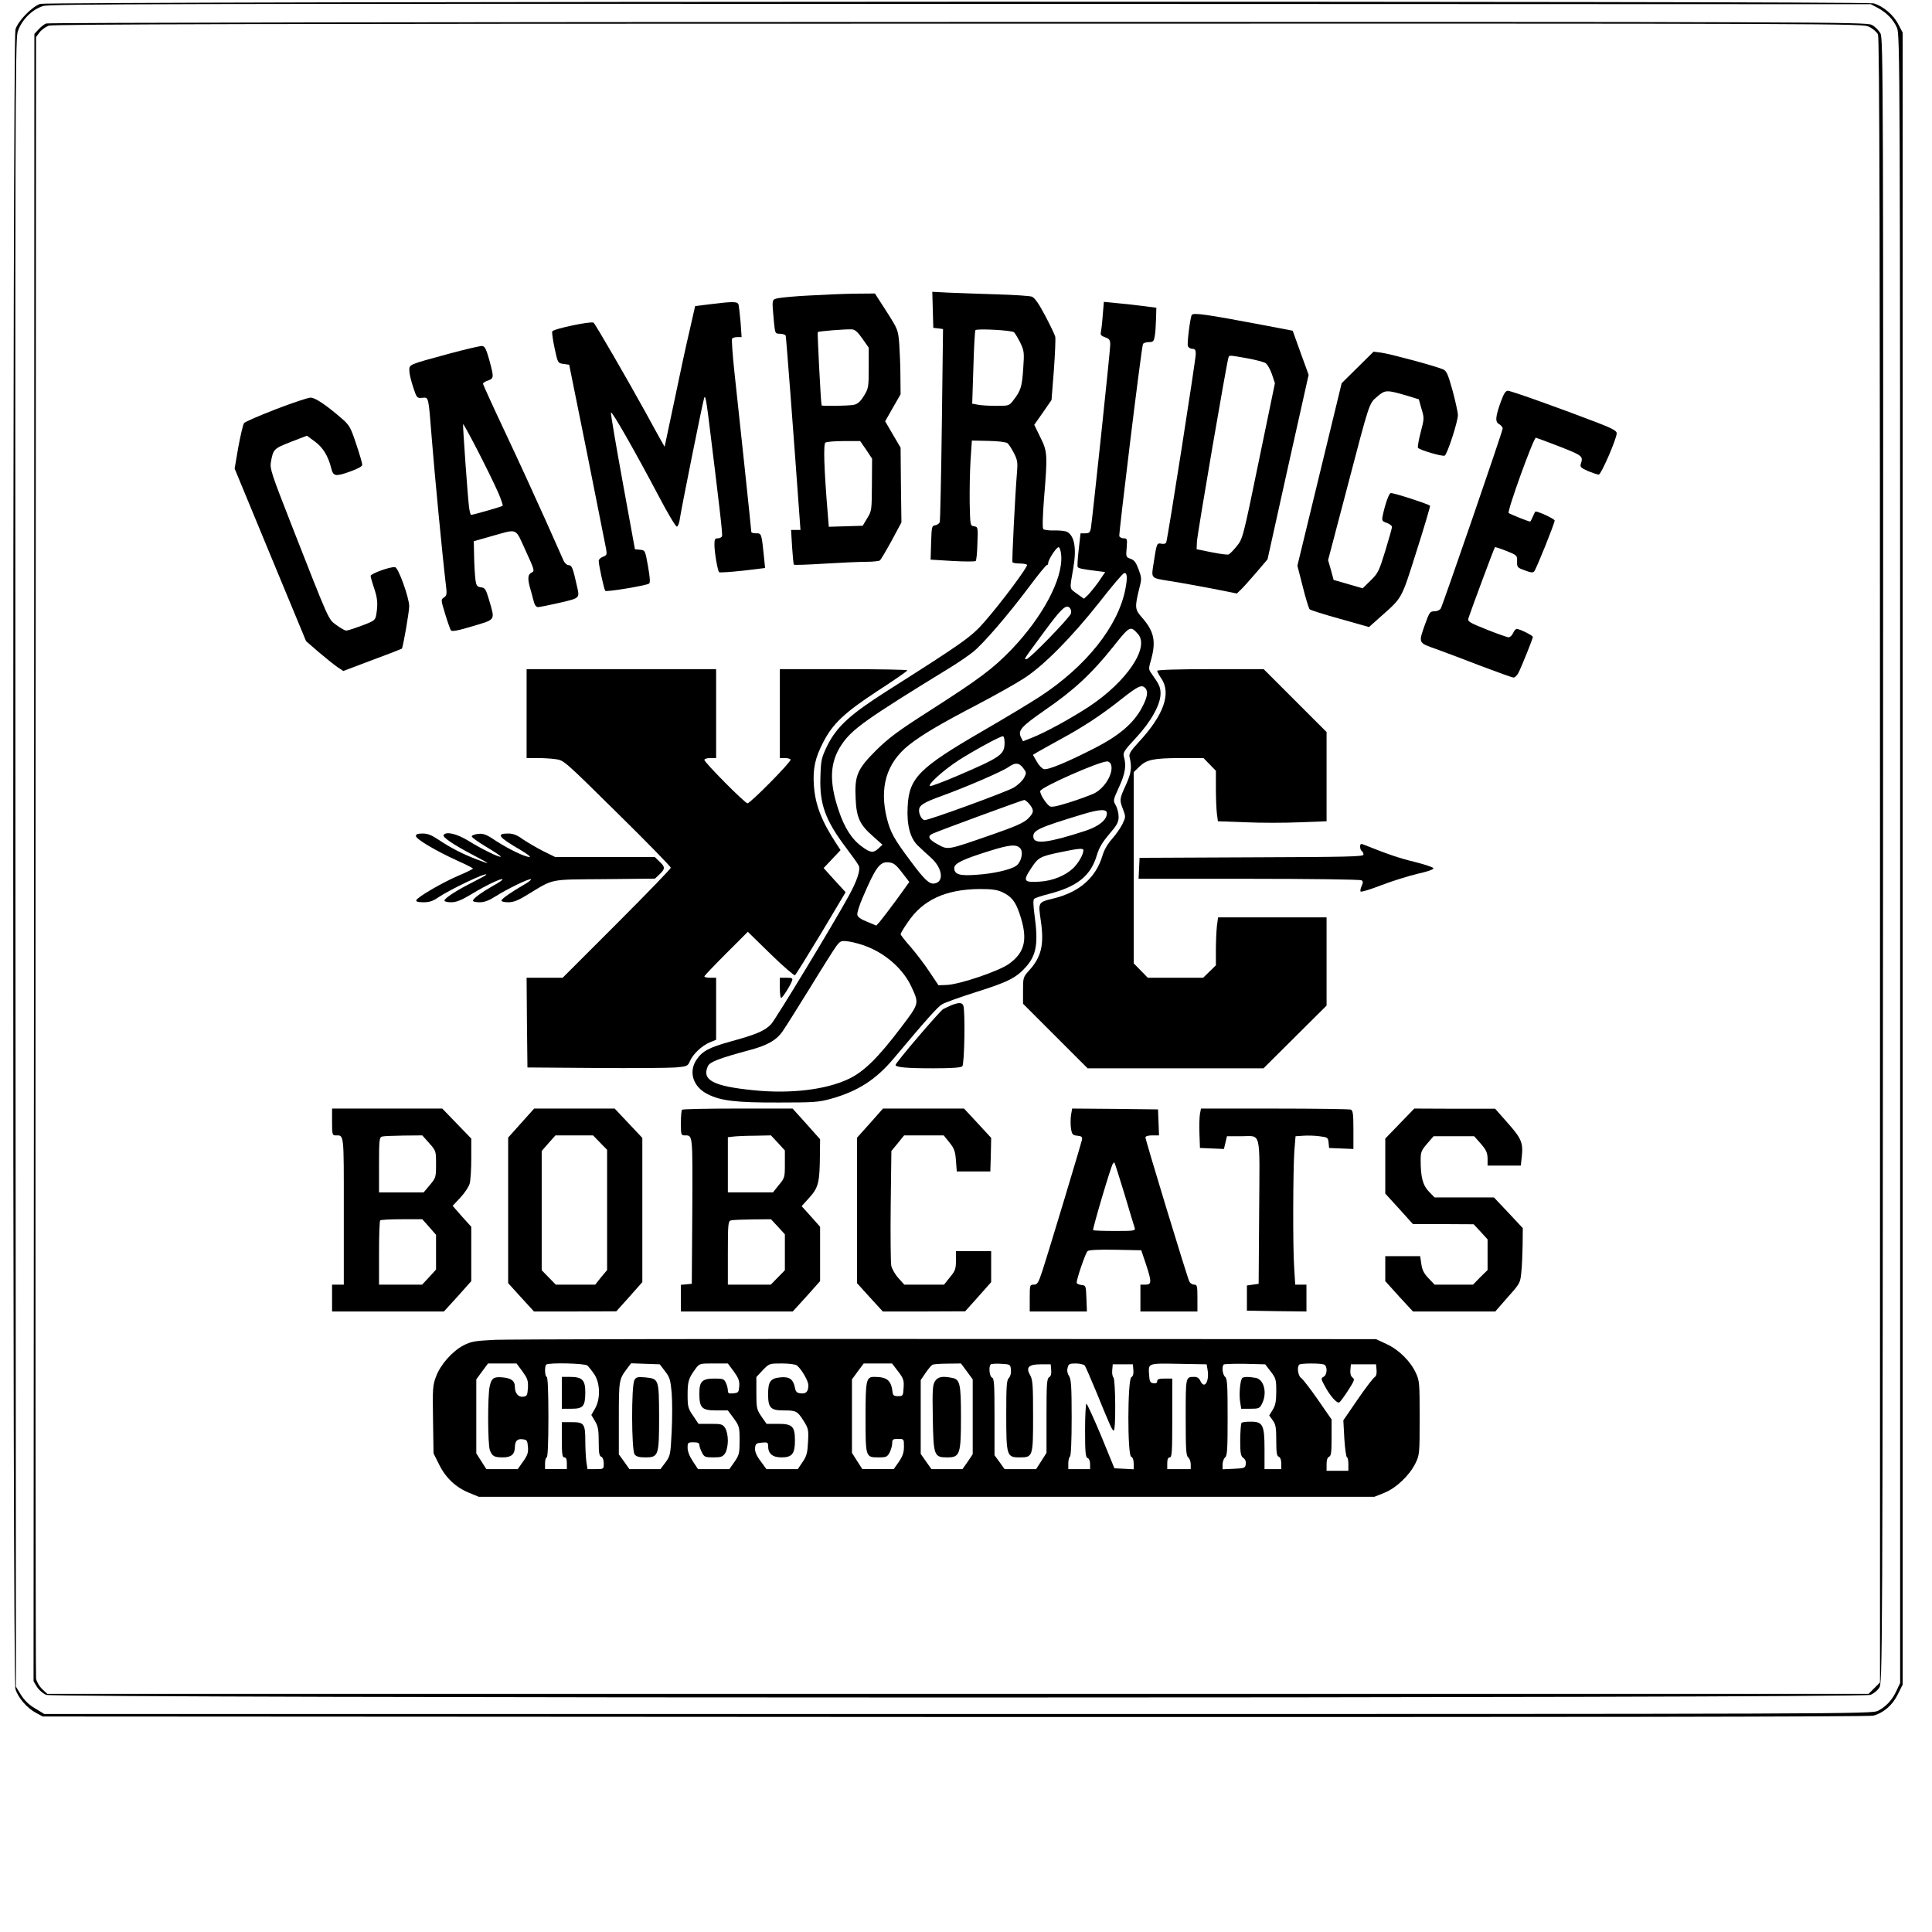 <?xml version="1.0" encoding="UTF-8" standalone="yes"?>
<svg version="1.0" xmlns="http://www.w3.org/2000/svg" width="304.8mm" height="304.8mm" viewBox="0 0 1152 1152" preserveAspectRatio="xMidYMid meet">
  <g transform="translate(0,1152) scale(0.1,-0.1)" fill="#000000" stroke="none">
    <path d="M240 11497 c-49 -16 -133 -102 -148 -153 -17 -59 -18 -9838 0 -9895
15 -51 69 -114 122 -142 l41 -22 5439 -3 c3605 -1 5451 1 5476 8 62 17 115 63
146 127 l29 58 0 4925 0 4926 -26 49 c-28 56 -91 109 -147 125 -54 15 -10884
12 -10932 -3z m10955 -23 c54 -29 94 -70 116 -119 18 -39 19 -209 19 -4955 l0
-4915 -21 -45 c-25 -55 -62 -96 -111 -121 -36 -19 -144 -19 -5486 -19 l-5448
0 -54 33 c-37 21 -64 48 -85 81 l-30 49 -3 4906 c-2 4413 -1 4911 13 4959 21
70 84 135 152 156 42 13 698 14 5473 13 l5425 -2 40 -21z"/>
    <path d="M275 11380 c-11 -4 -31 -20 -45 -35 l-25 -27 -2 -4911 -3 -4912 20
-33 c11 -18 36 -40 55 -48 50 -21 10828 -21 10878 0 18 7 42 26 52 42 20 29
20 86 23 4929 2 4650 1 4902 -15 4935 -11 20 -33 42 -53 52 -33 17 -314 18
-5450 17 -2978 0 -5424 -4 -5435 -9z m10870 -20 c23 -11 47 -32 53 -46 9 -19
12 -1244 12 -4925 l0 -4901 -34 -34 -34 -34 -5430 0 -5430 0 -30 28 c-17 16
-33 43 -37 63 -3 19 -4 2229 -3 4911 l3 4877 21 28 c11 15 36 33 55 40 26 9
1275 12 5423 12 5383 1 5390 1 5431 -19z"/>
    <path d="M5562 9673 l3 -108 29 -3 29 -4 -7 -566 c-4 -312 -10 -575 -12 -584
-3 -9 -15 -18 -27 -20 -21 -3 -22 -9 -25 -104 l-3 -101 131 -8 c72 -4 134 -4
138 0 4 4 9 51 10 105 4 97 3 98 -20 102 -23 3 -23 5 -26 138 -1 74 1 189 5
254 l8 119 100 -2 c56 -1 105 -7 113 -14 7 -6 24 -32 38 -59 21 -41 23 -57 18
-115 -11 -132 -31 -528 -27 -535 2 -5 22 -8 43 -8 21 0 41 -4 44 -8 6 -11
-154 -226 -254 -340 -77 -89 -130 -126 -581 -412 -220 -140 -299 -212 -356
-326 -35 -73 -38 -84 -41 -185 -6 -163 29 -260 153 -424 36 -48 70 -95 75
-106 13 -23 -9 -90 -58 -179 -92 -169 -438 -739 -464 -767 -38 -40 -91 -62
-241 -103 -129 -36 -169 -57 -204 -109 -49 -73 -20 -162 66 -205 78 -40 171
-51 426 -50 206 0 238 2 309 22 161 45 269 114 376 242 205 244 262 307 288
322 16 10 106 42 200 72 192 60 242 86 299 150 64 72 75 143 51 314 -7 53 -8
86 -2 92 6 6 46 19 89 30 168 43 248 108 284 227 14 47 33 80 75 129 47 55 56
72 56 104 0 21 -8 52 -17 68 -17 29 -16 31 20 110 37 81 44 127 28 182 -6 22
3 36 71 109 91 97 148 200 148 265 0 38 -7 54 -54 120 -18 25 -18 29 -2 84 30
109 17 168 -54 249 -44 50 -45 60 -15 182 13 49 12 58 -6 106 -15 41 -26 56
-48 63 -27 10 -28 12 -23 66 4 52 3 56 -17 56 -12 0 -24 6 -27 13 -4 12 131
1118 141 1145 2 6 18 12 34 12 26 0 31 4 36 34 4 18 7 64 8 102 l2 69 -85 11
c-47 6 -117 14 -156 17 l-72 7 -7 -83 c-3 -45 -9 -90 -11 -100 -4 -13 3 -20
25 -28 26 -9 31 -16 31 -45 0 -35 -106 -1033 -115 -1091 -5 -28 -10 -33 -34
-33 l-28 0 -11 -97 c-6 -53 -9 -100 -6 -104 5 -8 27 -13 117 -24 l47 -6 -40
-59 c-23 -32 -52 -67 -64 -79 l-23 -21 -42 30 c-46 34 -44 20 -21 154 20 117
7 191 -38 215 -10 5 -44 9 -75 8 -31 -1 -61 3 -66 8 -6 6 -4 74 4 180 22 265
21 282 -22 368 l-36 74 52 74 51 74 14 178 c7 98 11 188 8 200 -3 12 -30 68
-60 125 -38 72 -62 106 -79 113 -13 5 -108 11 -211 14 -103 3 -231 8 -285 10
l-98 5 3 -107z m484 -134 c6 -5 22 -32 37 -61 24 -51 25 -58 18 -158 -7 -106
-14 -129 -59 -187 -24 -32 -26 -33 -102 -33 -43 0 -92 3 -110 7 l-33 6 7 215
c3 118 9 218 12 223 6 11 215 0 230 -12z m282 -1334 c9 -138 -111 -363 -295
-556 -113 -117 -190 -175 -493 -369 -186 -119 -241 -160 -316 -234 -113 -113
-129 -150 -122 -290 5 -112 25 -154 104 -223 l56 -50 -23 -21 c-30 -29 -48
-28 -97 8 -63 45 -107 114 -142 220 -57 170 -52 284 17 388 63 94 139 149 656
466 42 26 99 65 127 87 61 48 210 221 338 392 52 70 99 127 103 127 5 0 9 5 9
12 0 21 51 99 63 95 7 -2 13 -25 15 -52z m382 -199 c-43 -220 -233 -459 -510
-640 -52 -34 -206 -127 -341 -205 -381 -221 -439 -280 -447 -452 -6 -111 16
-190 63 -233 18 -17 53 -50 78 -72 68 -62 77 -144 18 -152 -30 -5 -59 23 -141
133 -100 134 -119 169 -141 252 -47 187 -4 333 130 440 77 61 183 124 411 243
107 56 233 127 280 158 116 76 279 241 443 448 74 95 141 174 149 176 19 7 22
-26 8 -96z m-324 -144 c-9 -26 -247 -272 -265 -272 -16 0 -25 -14 103 160 103
140 132 168 154 146 8 -8 11 -22 8 -34z m399 -122 c72 -79 -66 -284 -291 -433
-110 -72 -262 -155 -341 -186 l-53 -21 -11 21 c-22 43 -3 64 143 166 171 117
279 218 405 376 100 126 103 127 148 77z m43 -322 c20 -20 14 -57 -20 -119
-48 -91 -135 -165 -277 -238 -170 -87 -282 -133 -306 -127 -12 3 -31 23 -43
45 l-23 40 23 14 c13 8 75 42 138 77 138 75 243 143 370 244 97 76 117 85 138
64z m-838 -326 c0 -71 -20 -86 -284 -199 -82 -35 -154 -62 -160 -60 -18 7 80
95 169 153 85 55 248 144 265 144 6 0 10 -17 10 -38z m635 -131 c16 -51 -37
-140 -101 -172 -24 -11 -91 -36 -149 -54 -80 -25 -108 -30 -118 -21 -26 21
-59 77 -54 90 10 25 349 175 399 176 9 0 19 -9 23 -19z m-523 -22 c19 -25 19
-28 4 -57 -9 -17 -37 -44 -63 -59 -45 -26 -502 -193 -529 -193 -16 0 -34 31
-34 58 0 30 27 47 135 86 149 54 361 146 398 172 40 29 64 27 89 -7z m37 -215
c29 -36 26 -51 -12 -88 -25 -23 -77 -46 -213 -93 -268 -93 -260 -92 -322 -58
-56 30 -65 50 -29 65 55 24 533 199 544 200 6 0 21 -12 32 -26z m461 -53 c0
-40 -47 -78 -128 -105 -218 -71 -304 -82 -310 -40 -6 42 24 57 298 140 97 29
140 31 140 5z m-517 -209 c21 -23 6 -86 -26 -106 -35 -23 -137 -46 -234 -52
-101 -8 -133 2 -133 40 0 28 50 52 210 102 121 38 160 41 183 16z m377 -12 c0
-25 -30 -77 -61 -107 -48 -45 -122 -75 -199 -80 -95 -6 -102 3 -54 76 44 68
53 74 179 100 106 22 135 25 135 11z m-1082 -132 l44 -57 -77 -107 c-43 -58
-88 -117 -99 -130 l-21 -23 -55 23 c-38 15 -56 28 -58 42 -2 11 12 56 31 100
79 184 103 217 156 212 29 -3 42 -12 79 -60z m597 -117 c56 -26 80 -56 105
-131 50 -148 33 -227 -62 -296 -59 -44 -296 -124 -373 -127 l-49 -2 -51 76
c-27 42 -78 109 -112 149 -35 39 -63 75 -63 80 0 4 19 37 43 71 89 133 225
196 427 198 73 0 104 -4 135 -18z m-801 -327 c115 -46 215 -138 261 -239 46
-100 47 -97 -62 -241 -137 -181 -222 -265 -314 -308 -135 -64 -346 -89 -564
-67 -243 24 -312 61 -274 144 12 26 69 47 254 97 101 27 157 59 193 113 16 23
89 139 162 257 72 118 143 230 157 249 25 32 28 33 75 27 28 -4 78 -18 112
-32z"/>
    <path d="M4825 9758 c-82 -4 -166 -12 -185 -16 -39 -9 -38 -2 -25 -144 7 -67
7 -68 36 -68 16 0 32 -6 34 -12 3 -10 43 -534 82 -1075 l6 -83 -28 0 -28 0 6
-101 c4 -56 8 -104 11 -106 3 -3 84 0 180 6 97 6 209 11 248 11 40 0 78 4 84
8 6 4 37 57 70 117 l59 110 -3 223 -2 223 -46 78 -46 79 46 81 46 80 -1 108
c0 59 -4 146 -7 193 -7 84 -8 86 -76 193 l-69 107 -121 -1 c-67 -1 -188 -6
-271 -11z m317 -257 l38 -54 0 -121 c0 -116 -2 -123 -29 -167 -22 -35 -37 -48
-61 -53 -31 -6 -189 -9 -191 -3 -5 18 -26 433 -23 437 6 5 161 18 204 16 18
-1 35 -16 62 -55z m23 -663 l35 -53 -1 -155 c-1 -151 -1 -156 -28 -200 l-27
-45 -101 -3 -101 -3 -6 73 c-23 278 -27 421 -14 429 7 5 57 9 110 9 l97 0 36
-52z"/>
    <path d="M4235 9706 l-90 -11 -33 -145 c-19 -80 -60 -269 -91 -420 l-58 -274
-25 44 c-14 25 -54 97 -88 160 -103 187 -301 530 -311 536 -16 10 -240 -37
-246 -52 -3 -7 4 -53 14 -101 19 -88 19 -88 53 -93 l34 -5 107 -530 c58 -291
109 -547 113 -568 6 -34 4 -38 -19 -47 -14 -5 -25 -16 -25 -24 0 -26 32 -171
39 -179 8 -8 241 31 261 43 8 5 6 35 -6 103 -17 95 -17 96 -48 99 l-30 3 -73
400 c-40 220 -72 407 -70 415 3 16 147 -237 292 -512 49 -93 94 -168 101 -168
6 0 15 21 18 48 8 56 132 674 144 716 6 24 12 0 26 -110 67 -542 86 -701 81
-711 -2 -7 -14 -13 -25 -13 -17 0 -20 -6 -20 -38 0 -46 19 -154 28 -164 4 -3
67 1 141 9 l133 16 -6 61 c-15 146 -15 146 -47 146 -16 0 -29 3 -29 8 0 9 -72
692 -101 955 -11 103 -17 192 -14 197 3 6 18 10 32 10 l25 0 -6 88 c-4 48 -10
95 -12 105 -6 20 -31 20 -169 3z"/>
    <path d="M7106 9642 c-9 -16 -29 -170 -23 -186 4 -9 16 -16 27 -16 16 0 20 -7
20 -31 0 -34 -167 -1100 -176 -1123 -3 -8 -15 -11 -29 -8 -27 5 -28 3 -45
-108 -16 -103 -23 -95 98 -115 59 -9 172 -30 252 -45 l145 -29 23 22 c13 12
54 58 92 102 l68 80 122 550 123 550 -48 132 -47 131 -162 31 c-354 67 -430
78 -440 63z m329 -258 c50 -9 99 -22 111 -29 11 -7 28 -37 38 -66 l18 -54 -96
-464 c-95 -462 -96 -464 -132 -508 -20 -25 -42 -47 -48 -49 -7 -3 -52 3 -102
13 l-89 18 2 45 c1 40 177 1066 188 1098 5 15 2 15 110 -4z"/>
    <path d="M2674 9410 c-242 -66 -234 -62 -233 -102 0 -18 11 -62 23 -98 21 -63
22 -65 54 -62 39 3 36 15 57 -248 15 -193 65 -715 83 -862 8 -61 6 -69 -11
-81 -19 -12 -18 -14 7 -97 14 -47 30 -91 34 -98 6 -9 36 -4 130 24 140 42 134
33 99 154 -20 68 -25 75 -49 78 -23 3 -28 9 -33 45 -3 23 -7 84 -8 136 l-2 94
99 28 c169 47 145 56 210 -84 53 -116 55 -122 36 -131 -22 -10 -25 -33 -11
-86 6 -19 15 -54 21 -77 7 -30 16 -43 28 -43 9 0 68 12 130 26 123 29 119 26
101 104 -23 105 -30 120 -48 120 -10 0 -24 12 -31 28 -7 15 -56 126 -110 247
-54 121 -159 350 -234 509 -75 159 -136 293 -136 298 0 5 14 14 30 19 35 13
36 18 7 124 -18 64 -26 80 -42 82 -11 1 -101 -20 -201 -47z m297 -828 c17 -40
29 -75 26 -78 -5 -5 -175 -54 -188 -54 -4 0 -10 24 -13 53 -7 54 -36 461 -35
487 0 16 157 -288 210 -408z"/>
    <path d="M8095 9329 l-95 -94 -132 -544 -132 -544 32 -125 c17 -69 36 -130 41
-135 5 -5 86 -31 181 -57 l173 -49 66 59 c134 119 125 101 217 392 46 144 82
267 81 272 -3 8 -210 76 -234 76 -11 0 -35 -69 -49 -138 -5 -26 -2 -31 25 -40
17 -6 31 -17 31 -24 0 -7 -18 -71 -40 -143 -37 -120 -43 -133 -87 -176 l-48
-47 -86 25 -87 25 -16 59 -17 59 111 422 c139 530 132 510 183 554 47 40 55
40 175 5 l72 -22 16 -57 c17 -55 16 -60 -5 -140 -12 -46 -19 -87 -16 -92 8
-13 144 -53 159 -47 15 6 79 202 79 242 0 17 -15 83 -32 147 -29 103 -36 118
-60 127 -52 21 -317 92 -364 98 l-47 6 -95 -94z"/>
    <path d="M8951 9130 c-35 -95 -37 -126 -12 -139 11 -7 21 -18 21 -26 0 -17
-355 -1047 -369 -1073 -6 -10 -22 -17 -38 -17 -26 0 -30 -6 -55 -75 -41 -116
-43 -112 65 -150 50 -18 172 -64 270 -102 98 -37 184 -68 192 -68 8 0 21 12
29 28 19 37 86 204 86 214 0 9 -77 47 -96 48 -6 0 -16 -11 -22 -25 -6 -14 -18
-25 -27 -25 -8 0 -67 21 -130 46 -105 42 -115 48 -109 68 12 38 153 419 158
423 2 2 33 -8 68 -22 64 -26 65 -27 64 -62 -1 -35 1 -38 46 -54 36 -14 49 -15
56 -6 13 15 122 287 122 303 0 10 -95 54 -114 54 -2 0 -9 -13 -16 -30 -7 -16
-14 -30 -16 -30 -10 0 -120 44 -128 51 -11 10 148 449 162 449 4 -1 68 -24
142 -53 137 -54 141 -57 126 -103 -6 -18 1 -24 43 -43 27 -11 56 -21 64 -21
14 0 107 214 107 247 0 14 -28 29 -113 62 -216 83 -517 191 -536 191 -13 0
-24 -16 -40 -60z"/>
    <path d="M1645 9080 c-98 -38 -184 -75 -190 -83 -6 -9 -21 -73 -34 -143 l-22
-128 213 -515 213 -514 75 -65 c41 -35 91 -75 111 -89 l36 -24 172 65 c95 35
174 66 177 68 7 7 44 220 44 253 0 50 -64 229 -84 233 -25 5 -146 -38 -146
-52 0 -7 9 -39 20 -71 21 -61 24 -95 14 -157 -6 -36 -9 -39 -85 -68 -43 -16
-85 -30 -94 -30 -9 0 -35 15 -59 33 -49 36 -37 8 -271 605 -115 294 -126 326
-120 365 14 79 17 82 119 122 l96 37 49 -36 c47 -35 78 -85 96 -158 12 -48 25
-51 109 -21 51 18 76 32 76 42 0 9 -16 64 -36 123 -32 97 -40 112 -82 149 -93
81 -163 129 -190 128 -15 0 -108 -31 -207 -69z"/>
    <path d="M3140 7265 l0 -265 64 0 c35 0 85 -3 111 -7 47 -6 54 -13 366 -321
176 -173 319 -320 319 -326 0 -6 -145 -156 -323 -334 l-322 -322 -108 0 -107
0 2 -267 3 -268 405 -3 c223 -2 438 0 478 3 69 6 73 8 86 38 18 42 71 92 119
112 l37 15 0 185 0 185 -35 0 c-19 0 -35 3 -35 8 0 4 58 65 130 137 l129 129
136 -133 c74 -72 140 -129 145 -126 5 3 75 116 156 250 l146 245 -66 72 -65
72 50 53 51 54 -21 32 c-92 139 -130 238 -138 353 -7 100 7 165 56 259 57 111
128 177 325 306 97 63 176 117 176 122 0 4 -171 7 -380 7 l-380 0 0 -265 0
-265 29 0 c17 0 32 -4 35 -9 7 -11 -240 -261 -257 -261 -15 0 -257 244 -257
259 0 6 16 11 35 11 l35 0 0 265 0 265 -565 0 -565 0 0 -265z"/>
    <path d="M6900 7520 c0 -5 11 -26 25 -46 60 -89 14 -219 -137 -381 -45 -49
-57 -68 -53 -85 15 -65 11 -95 -21 -167 -39 -85 -40 -90 -17 -149 16 -42 15
-45 -4 -85 -11 -23 -39 -63 -62 -89 -26 -29 -48 -67 -57 -99 -39 -131 -136
-217 -287 -255 -99 -24 -97 -22 -81 -134 21 -141 4 -216 -70 -297 -35 -39 -36
-43 -36 -119 l0 -79 193 -193 192 -192 524 0 525 0 188 187 188 187 0 263 0
263 -324 0 -323 0 -7 -52 c-3 -29 -6 -94 -6 -143 l0 -91 -38 -37 -38 -37 -165
0 -165 0 -42 43 -42 43 0 570 0 570 34 33 c44 42 83 50 246 51 l136 0 37 -38
37 -38 0 -106 c0 -58 3 -125 6 -150 l6 -45 165 -6 c91 -4 237 -4 324 0 l159 6
0 266 0 266 -188 188 -187 187 -318 0 c-195 0 -317 -4 -317 -10z"/>
    <path d="M2480 6535 c0 -18 118 -88 245 -146 52 -23 95 -45 95 -48 0 -3 -40
-23 -88 -43 -99 -43 -243 -127 -250 -146 -2 -8 10 -12 43 -12 35 0 57 7 88 29
70 47 287 151 287 136 0 -3 -37 -23 -82 -46 -94 -47 -168 -95 -168 -109 0 -6
18 -10 40 -10 31 0 61 12 124 50 89 54 175 94 182 87 3 -3 -21 -20 -53 -37
-72 -41 -123 -78 -123 -91 0 -5 18 -9 40 -9 28 0 55 10 96 36 69 44 203 109
210 101 3 -3 -16 -18 -43 -33 -76 -44 -133 -84 -133 -94 0 -6 18 -10 41 -10
30 0 59 11 112 44 164 99 124 91 462 94 l300 3 28 26 c34 33 34 43 -1 76 l-28
27 -297 0 -297 0 -73 36 c-39 20 -93 52 -120 70 -34 25 -58 34 -86 34 -76 0
-60 -21 76 -100 37 -22 60 -40 51 -40 -28 0 -125 47 -199 95 -56 38 -75 46
-106 43 -20 -2 -38 -8 -40 -14 -2 -6 37 -34 87 -64 49 -29 88 -55 86 -58 -7
-7 -115 46 -192 94 -70 43 -134 58 -149 35 -7 -13 58 -57 170 -116 112 -59
117 -63 35 -32 -86 32 -162 71 -232 118 -43 29 -67 39 -97 39 -30 0 -41 -4
-41 -15z"/>
    <path d="M8110 6472 c0 -12 5 -24 10 -27 6 -3 10 -13 10 -21 0 -12 -96 -14
-667 -16 l-668 -3 -3 -62 -3 -63 658 0 c362 0 664 -4 671 -9 10 -6 11 -13 1
-34 -7 -15 -9 -30 -6 -33 4 -4 60 13 124 38 65 25 162 55 216 68 59 13 97 26
94 33 -2 6 -53 23 -113 38 -91 22 -161 46 -306 104 -14 5 -18 2 -18 -13z"/>
    <path d="M4650 5630 c0 -33 3 -60 8 -60 8 0 56 75 65 103 5 14 0 17 -33 17
l-40 0 0 -60z"/>
    <path d="M5675 5527 c-16 -7 -40 -18 -51 -24 -22 -13 -284 -320 -284 -333 0
-14 65 -20 224 -20 113 0 166 4 174 12 13 13 18 331 6 362 -7 19 -27 19 -69 3z"/>
    <path d="M1980 4830 c0 -72 2 -80 19 -80 54 0 51 23 51 -451 l0 -439 -35 0
-35 0 0 -80 0 -80 334 0 333 0 82 90 81 91 0 162 0 162 -56 62 -55 63 46 49
c25 27 50 64 55 82 6 19 10 87 10 152 l0 118 -86 89 -87 90 -328 0 -329 0 0
-80z m579 -126 c41 -46 41 -48 41 -126 0 -77 -1 -81 -37 -124 l-37 -44 -133 0
-133 0 0 164 c0 148 2 165 18 169 9 3 67 5 129 6 l111 1 41 -46z m0 -500 l41
-47 0 -104 0 -103 -41 -45 -42 -45 -128 0 -129 0 0 188 c0 104 3 192 7 195 3
4 61 7 129 7 l122 0 41 -46z"/>
    <path d="M3108 4824 l-78 -87 0 -434 0 -434 77 -85 77 -84 246 0 245 1 78 87
77 87 0 430 0 430 -83 88 -82 87 -240 0 -240 0 -77 -86z m470 -117 l42 -43 0
-358 0 -359 -36 -43 -35 -44 -118 0 -117 0 -42 43 -42 43 0 355 0 356 41 47
41 46 112 0 112 0 42 -43z"/>
    <path d="M4067 4903 c-4 -3 -7 -39 -7 -80 0 -69 1 -73 23 -73 49 0 47 11 45
-451 l-3 -434 -32 -3 -33 -3 0 -80 0 -79 334 0 333 0 82 90 81 91 0 162 0 162
-55 62 -55 61 47 52 c53 59 61 90 62 256 l1 91 -82 92 -82 91 -326 0 c-180 0
-330 -3 -333 -7z m572 -198 l41 -45 0 -81 c0 -79 -1 -83 -36 -125 l-35 -44
-135 0 -134 0 0 164 0 165 33 4 c17 2 75 5 128 5 l96 2 42 -45z m0 -500 l41
-45 0 -107 0 -107 -42 -43 -42 -43 -128 0 -128 0 0 189 c0 172 2 190 18 194 9
3 67 5 128 6 l111 1 42 -45z"/>
    <path d="M5188 4823 l-78 -87 0 -434 0 -433 77 -85 77 -84 246 0 245 1 78 87
77 87 0 92 0 93 -105 0 -105 0 0 -56 c0 -50 -4 -62 -36 -100 l-35 -44 -119 0
-118 0 -35 39 c-20 22 -39 56 -43 75 -3 20 -5 182 -3 359 l4 324 38 46 38 47
118 0 118 0 34 -42 c29 -36 35 -53 39 -108 l5 -65 100 0 100 0 3 100 2 100
-81 88 -81 87 -241 0 -242 0 -77 -87z"/>
    <path d="M6386 4870 c-3 -22 -3 -58 0 -79 6 -36 10 -40 38 -43 24 -2 30 -7 28
-22 -4 -22 -201 -676 -238 -788 -23 -69 -29 -78 -50 -78 -23 0 -24 -2 -24 -80
l0 -80 170 0 171 0 -3 78 c-3 76 -3 77 -30 80 -16 2 -28 8 -28 14 0 24 53 178
65 188 8 7 69 10 166 8 l154 -3 27 -80 c36 -109 36 -125 -2 -125 l-30 0 0 -80
0 -80 170 0 170 0 0 80 c0 73 -2 80 -20 80 -10 0 -23 8 -28 18 -12 22 -262
844 -262 860 0 7 16 12 40 12 l41 0 -3 78 -3 77 -256 3 -256 2 -7 -40z m319
-470 c30 -102 58 -193 61 -202 5 -17 -5 -18 -119 -18 -68 0 -126 2 -129 5 -5
5 104 374 117 395 4 6 8 10 10 8 2 -2 29 -86 60 -188z"/>
    <path d="M7155 4878 c-3 -18 -5 -71 -3 -118 l3 -85 71 -3 72 -3 9 38 9 38 79
0 c129 -1 116 51 113 -447 l-3 -433 -35 -5 -35 -5 0 -75 0 -75 178 -3 177 -2
0 80 0 80 -33 0 -34 0 -6 98 c-9 121 -7 588 1 702 l7 85 45 3 c25 2 68 1 97
-3 49 -6 52 -8 55 -38 l3 -32 73 -3 72 -3 0 114 c0 96 -3 116 -16 121 -9 3
-213 6 -454 6 l-439 0 -6 -32z"/>
    <path d="M8346 4820 l-86 -89 0 -164 0 -164 83 -91 82 -91 181 0 181 -1 42
-45 41 -45 0 -91 0 -92 -44 -43 -43 -44 -115 0 -114 0 -36 38 c-27 28 -38 49
-43 85 l-7 47 -104 0 -104 0 0 -75 0 -74 82 -91 83 -90 245 0 246 0 74 85 c73
81 75 86 81 147 4 35 7 109 8 164 l1 101 -86 92 -86 91 -177 0 -177 0 -34 35
c-36 37 -49 85 -49 185 0 50 3 59 38 100 l39 45 121 0 121 0 40 -45 c32 -37
39 -53 40 -87 l0 -43 99 0 99 0 6 53 c9 82 -2 109 -84 201 l-75 85 -241 0
-241 1 -87 -90z"/>
    <path d="M2950 3531 c-119 -6 -141 -10 -186 -33 -67 -35 -138 -115 -164 -186
-20 -52 -21 -73 -18 -257 l3 -201 33 -66 c39 -80 101 -138 181 -170 l56 -23
2670 0 2670 0 60 24 c71 29 149 103 185 176 24 49 25 56 25 270 0 205 -1 223
-22 267 -32 71 -103 141 -176 174 l-62 29 -2560 1 c-1408 1 -2621 -2 -2695 -5z
m165 -188 c30 -42 35 -54 33 -98 -3 -45 -6 -50 -27 -53 -30 -5 -51 20 -51 59
0 35 -20 51 -73 56 -53 5 -66 -4 -77 -53 -13 -55 -12 -347 1 -381 14 -36 25
-43 78 -43 49 0 70 18 71 60 1 38 14 52 46 48 26 -3 29 -7 32 -46 3 -34 -3
-50 -29 -87 l-32 -45 -94 0 -93 0 -30 47 -30 47 0 220 0 221 35 48 35 47 85 0
85 0 35 -47z m387 35 c8 -7 27 -31 42 -53 35 -53 37 -147 4 -204 l-22 -38 22
-37 c18 -30 22 -53 22 -122 0 -66 3 -86 15 -90 9 -4 15 -19 15 -40 0 -34 0
-34 -49 -34 l-48 0 -7 46 c-3 26 -6 80 -6 121 0 103 -7 113 -80 113 l-60 0 0
-105 c0 -87 3 -105 15 -105 10 0 15 -11 15 -35 l0 -35 -65 0 -65 0 0 35 c0 19
5 35 10 35 6 0 10 87 10 240 0 153 -4 240 -10 240 -11 0 -14 63 -3 73 12 13
228 8 245 -5z m464 -35 c28 -36 32 -52 39 -128 4 -48 4 -152 0 -231 -7 -138
-8 -145 -37 -184 l-30 -40 -92 0 -93 0 -31 44 -32 44 0 217 c0 226 1 230 48
293 l25 33 85 -3 86 -3 32 -42z m409 0 c28 -39 35 -56 33 -88 -3 -37 -5 -40
-35 -43 -27 -3 -33 0 -33 17 0 11 -5 32 -12 46 -10 22 -17 25 -66 25 -75 0
-92 -16 -92 -89 0 -86 15 -101 100 -101 l70 0 35 -47 c33 -46 35 -52 35 -131
0 -77 -2 -87 -30 -128 l-31 -44 -94 0 -93 0 -31 47 c-19 28 -31 59 -31 80 0
31 2 33 35 33 25 0 35 -4 35 -15 0 -9 7 -29 15 -45 14 -28 20 -30 69 -30 46 0
56 4 70 25 9 14 16 45 16 75 0 30 -7 61 -16 75 -15 23 -23 25 -88 25 l-71 0
-32 48 c-30 43 -33 54 -33 125 0 81 6 99 47 155 24 32 25 32 108 32 l85 0 35
-47z m377 35 c28 -23 68 -92 68 -118 0 -38 -14 -52 -46 -48 -23 2 -30 9 -35
38 -10 47 -34 63 -88 57 -58 -6 -71 -26 -71 -101 0 -80 15 -96 91 -96 76 0 83
-3 120 -61 29 -46 31 -54 27 -127 -3 -64 -8 -84 -32 -119 l-29 -43 -93 0 -94
0 -35 48 c-25 33 -34 56 -33 77 3 27 7 30 41 33 33 3 37 1 37 -20 0 -46 26
-68 80 -68 63 0 80 22 80 100 0 85 -15 100 -100 100 l-69 0 -31 44 c-28 42
-30 50 -30 140 l0 95 38 41 c39 40 39 40 114 40 44 0 80 -5 90 -12z m603 -35
c32 -42 36 -53 33 -98 -3 -48 -4 -50 -33 -50 -25 0 -31 5 -33 25 -8 70 -33 90
-110 90 -47 0 -51 -19 -51 -240 0 -239 0 -240 77 -240 47 0 53 3 67 30 8 16
15 40 15 55 0 22 4 25 35 25 35 0 35 0 35 -46 0 -34 -7 -56 -30 -90 l-31 -44
-93 0 -94 0 -31 48 -31 49 0 219 0 219 35 48 35 47 85 0 84 0 36 -47z m410 0
l35 -48 0 -223 0 -223 -30 -45 -31 -44 -93 0 -92 0 -32 45 -32 46 0 220 0 220
30 44 c16 24 35 46 42 48 7 3 48 6 90 6 l78 1 35 -47z m263 9 c2 -19 -3 -38
-12 -48 -14 -13 -16 -48 -16 -220 0 -243 3 -254 78 -254 81 0 82 2 82 246 0
184 -2 216 -17 243 -28 48 -10 66 63 66 l59 0 3 -34 c2 -23 -2 -37 -12 -43
-14 -8 -16 -39 -16 -230 l0 -221 -31 -49 -31 -48 -94 0 -94 0 -30 42 -30 41 0
229 c0 194 -2 229 -15 234 -15 6 -21 64 -8 78 4 4 32 6 63 4 54 -3 55 -4 58
-36z m440 26 c5 -7 35 -76 67 -153 86 -211 97 -235 106 -235 13 0 11 304 -2
317 -6 6 -9 26 -7 44 l3 34 60 0 60 0 3 -34 c2 -23 -2 -37 -12 -43 -23 -13
-24 -466 -1 -474 9 -4 15 -19 15 -41 l0 -34 -57 3 -58 3 -79 193 c-44 105 -84
192 -88 192 -4 0 -8 -72 -8 -159 0 -132 3 -160 15 -165 9 -3 15 -18 15 -36 l0
-30 -65 0 -65 0 0 34 c0 19 5 38 10 41 6 4 10 92 10 231 0 186 -3 229 -15 248
-10 15 -14 33 -9 50 5 23 11 26 49 26 23 0 47 -6 53 -12z m732 -23 c13 -70
-18 -122 -42 -70 -7 16 -19 25 -34 25 -55 0 -54 6 -54 -240 0 -190 2 -230 15
-240 8 -7 15 -25 15 -41 l0 -29 -70 0 -70 0 0 35 c0 24 5 35 15 35 13 0 15 33
15 235 l0 235 -45 0 c-34 0 -45 -4 -45 -16 0 -10 -7 -14 -22 -12 -19 2 -24 10
-26 47 -5 74 -12 72 175 69 l168 -3 5 -30z m377 -13 c31 -40 33 -49 33 -119 0
-59 -5 -83 -21 -109 l-21 -34 21 -29 c18 -24 21 -44 21 -120 0 -72 3 -93 15
-97 9 -4 15 -19 15 -40 l0 -34 -50 0 -50 0 0 119 c0 145 -10 164 -83 164 -26
0 -50 -3 -54 -7 -4 -4 -7 -49 -8 -101 0 -80 3 -96 18 -108 12 -8 18 -22 15
-38 -3 -22 -7 -24 -70 -27 l-68 -3 0 29 c0 16 7 35 15 42 13 10 15 50 15 240
0 190 -2 230 -15 240 -15 13 -21 61 -8 74 4 3 61 5 127 4 l120 -3 33 -43z
m317 42 c22 -8 21 -60 -1 -73 -17 -9 -17 -13 5 -53 32 -61 75 -109 88 -100 6
4 30 36 53 72 37 58 40 66 26 76 -11 8 -15 24 -13 46 l3 33 75 0 75 0 3 -34
c2 -23 -2 -37 -12 -43 -8 -5 -54 -64 -101 -133 l-85 -124 6 -111 c4 -60 11
-110 16 -110 4 0 8 -18 8 -40 l0 -40 -65 0 -65 0 0 39 c0 25 5 41 15 45 12 4
15 27 15 114 l0 108 -81 117 c-45 65 -90 123 -100 130 -19 12 -27 66 -12 80 8
9 126 9 147 1z"/>
    <path d="M3350 3215 l0 -95 56 0 c72 0 83 14 84 97 0 75 -18 93 -92 93 l-48 0
0 -95z"/>
    <path d="M3783 3291 c-19 -30 -18 -419 1 -443 9 -13 27 -18 63 -18 80 0 83 10
83 242 -1 225 -1 227 -82 235 -46 4 -55 2 -65 -16z"/>
    <path d="M5575 3284 c-14 -22 -16 -51 -13 -219 4 -226 7 -235 87 -235 75 0 81
19 81 239 0 200 -6 226 -52 235 -60 12 -85 7 -103 -20z"/>
    <path d="M7406 3302 c-12 -19 -18 -94 -12 -137 l7 -45 54 0 c50 0 56 2 70 30
32 63 13 144 -37 154 -43 8 -76 7 -82 -2z"/>
  </g>
</svg>